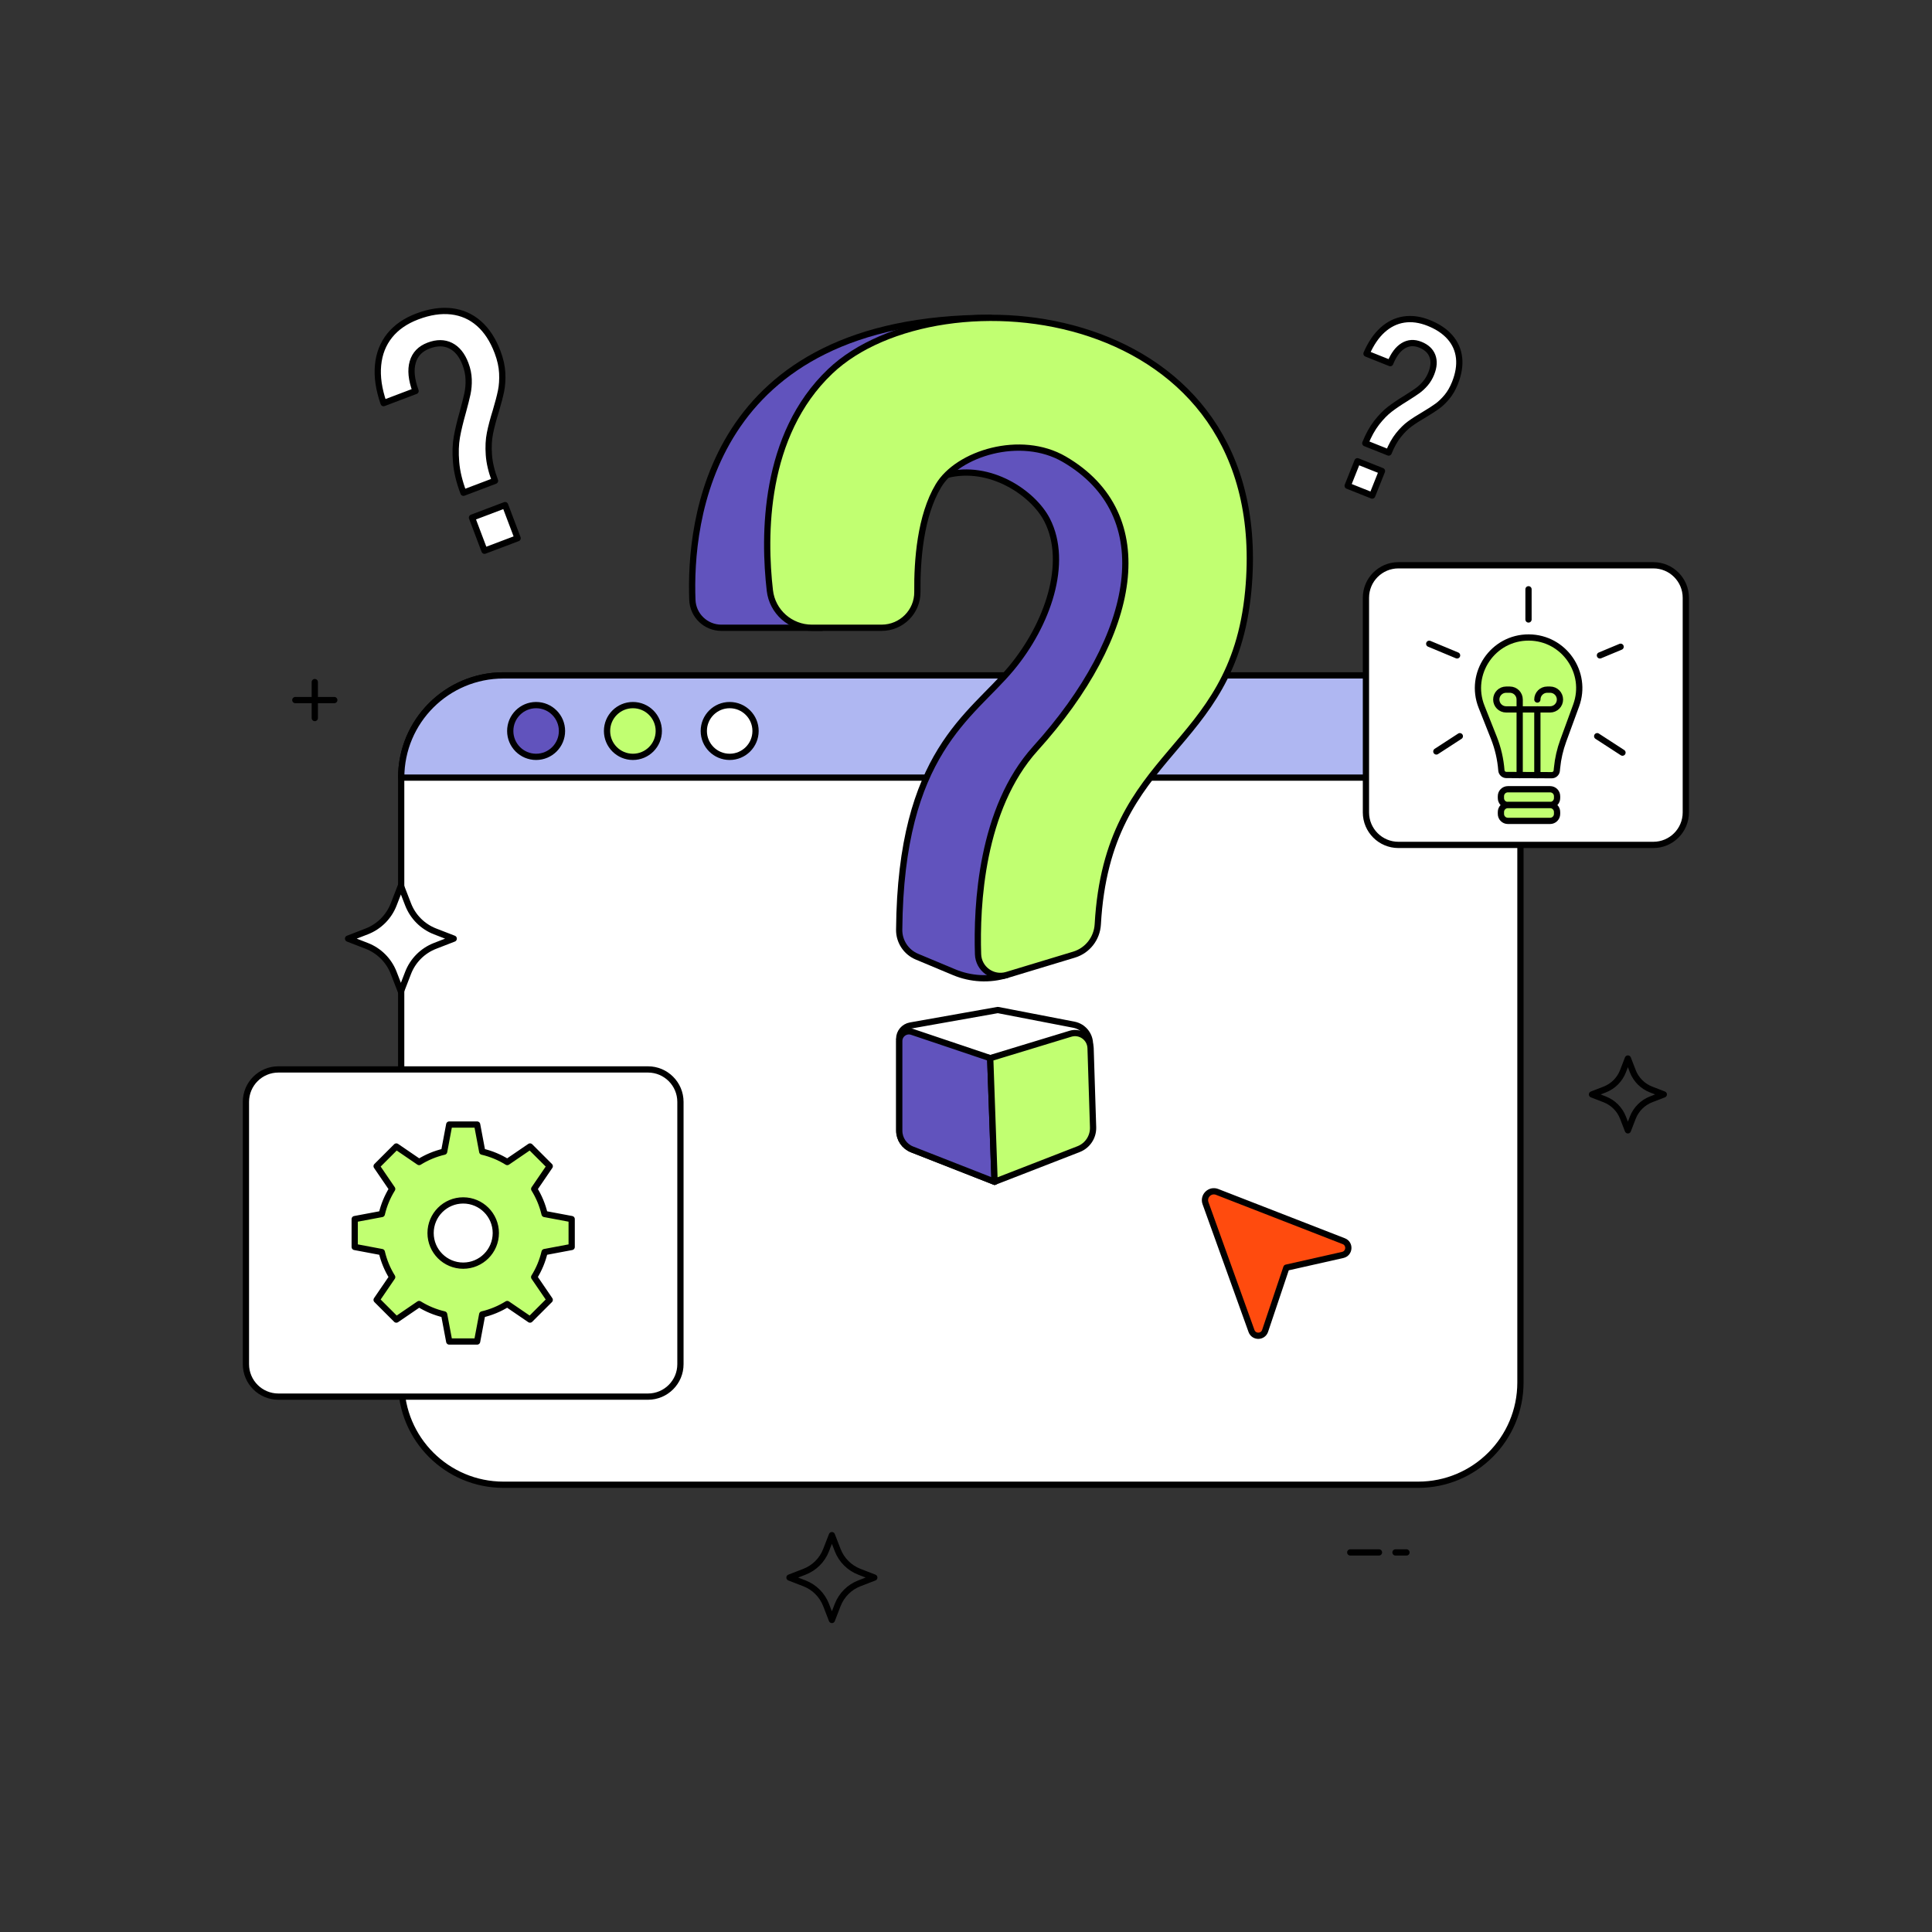 <svg xmlns="http://www.w3.org/2000/svg" width="170" height="170" viewBox="0 0 170 170" fill="none"><rect x="0" y="0" width="170" height="170" fill="#333333" stroke="none"/><path d="M124.79 59.429H44.299C39.331 59.429 35.301 63.455 35.301 68.425V121.647C35.301 126.615 39.329 130.645 44.299 130.645H124.79C129.758 130.645 133.786 126.617 133.786 121.647V68.425C133.786 63.455 129.76 59.429 124.79 59.429ZM80.256 101.139C79.578 100.875 79.131 100.219 79.131 99.493V91.6C79.131 91.017 79.703 90.605 80.256 90.792L87.133 93.109L87.518 103.988L80.256 101.139Z" fill="white" stroke="black" stroke-width="0.55" stroke-miterlimit="10" stroke-linecap="round" stroke-linejoin="round"></path><path d="M133.786 68.425H35.303C35.303 63.457 39.331 59.429 44.301 59.429H124.792C129.76 59.429 133.786 63.455 133.786 68.425Z" fill="#AFB7F2" stroke="black" stroke-width="0.55" stroke-miterlimit="10" stroke-linecap="round" stroke-linejoin="round"></path><path d="M47.173 66.597C48.431 66.597 49.45 65.578 49.45 64.32C49.45 63.062 48.431 62.043 47.173 62.043C45.916 62.043 44.897 63.062 44.897 64.32C44.897 65.578 45.916 66.597 47.173 66.597Z" fill="#6153BD" stroke="black" stroke-width="0.55" stroke-miterlimit="10" stroke-linecap="round" stroke-linejoin="round"></path><path d="M55.691 66.597C56.949 66.597 57.968 65.578 57.968 64.32C57.968 63.062 56.949 62.043 55.691 62.043C54.434 62.043 53.414 63.062 53.414 64.32C53.414 65.578 54.434 66.597 55.691 66.597Z" fill="#C1FF71" stroke="black" stroke-width="0.55" stroke-miterlimit="10" stroke-linecap="round" stroke-linejoin="round"></path><path d="M64.205 66.597C65.462 66.597 66.482 65.578 66.482 64.32C66.482 63.062 65.462 62.043 64.205 62.043C62.947 62.043 61.928 63.062 61.928 64.32C61.928 65.578 62.947 66.597 64.205 66.597Z" fill="white" stroke="black" stroke-width="0.55" stroke-miterlimit="10" stroke-linecap="round" stroke-linejoin="round"></path><path d="M106.076 105.875L110.121 117.115C110.326 117.683 111.129 117.674 111.32 117.102L113.188 111.543L118.147 110.425C118.759 110.286 118.822 109.439 118.237 109.213L107.099 104.879C106.472 104.632 105.847 105.24 106.076 105.875Z" fill="#FF4B0E" stroke="black" stroke-width="0.55" stroke-miterlimit="10" stroke-linecap="round" stroke-linejoin="round"></path><path d="M83.277 41.801C87.131 40.798 90.926 43.398 92.136 45.754C94.075 49.532 92.167 54.974 88.995 58.794C85.457 63.055 79.247 66.166 79.121 81.814C79.112 82.846 79.733 83.781 80.685 84.18L83.957 85.548C85.429 86.164 87.07 86.248 88.597 85.785L100.943 59.19L98.503 38.376L86.3 37.348L80.908 39.788L83.277 41.801Z" fill="#6153BD" stroke="black" stroke-width="0.55" stroke-miterlimit="10" stroke-linecap="round" stroke-linejoin="round"></path><path d="M72.308 55.239H63.477C62.104 55.239 60.973 54.156 60.923 52.785C60.663 46.087 62.265 27.967 87.131 27.967L72.308 55.239Z" fill="#6153BD" stroke="black" stroke-width="0.55" stroke-miterlimit="10" stroke-linecap="round" stroke-linejoin="round"></path><path d="M77.577 55.238H71.435C69.551 55.238 67.956 53.83 67.741 51.96C67.191 47.191 67.134 38.298 73.058 32.671C82.648 23.561 112.238 26.509 109.836 52.009C108.48 66.401 97.478 65.669 96.596 81.333C96.526 82.571 95.698 83.638 94.51 83.999L88.597 85.788C87.356 86.162 86.102 85.257 86.06 83.964C85.924 79.727 86.315 71.16 91.111 65.86C100.145 55.874 102.048 45.294 93.644 40.406C89.813 38.177 84.278 39.893 82.571 42.745C80.976 45.407 80.692 49.336 80.721 52.077C80.741 53.817 79.324 55.238 77.577 55.238Z" fill="#C1FF71" stroke="black" stroke-width="0.55" stroke-miterlimit="10" stroke-linecap="round" stroke-linejoin="round"></path><path d="M80.105 90.238L87.8 88.872L94.493 90.166C95.313 90.324 95.907 91.043 95.907 91.879L87.133 93.109L79.121 91.402C79.126 90.826 79.539 90.34 80.105 90.238Z" fill="white" stroke="black" stroke-width="0.55" stroke-miterlimit="10" stroke-linecap="round" stroke-linejoin="round"></path><path d="M87.516 103.988L80.251 101.139C79.574 100.875 79.127 100.22 79.127 99.494V91.6C79.127 91.017 79.699 90.606 80.251 90.793L87.128 93.109L87.516 103.988Z" fill="#6153BD" stroke="black" stroke-width="0.55" stroke-miterlimit="10" stroke-linecap="round" stroke-linejoin="round"></path><path d="M96.182 99.19C96.208 100.035 95.7 100.805 94.912 101.113L87.516 103.988L87.131 93.109L94.193 90.96C95.058 90.698 95.933 91.325 95.962 92.229L96.182 99.19Z" fill="#C1FF71" stroke="black" stroke-width="0.55" stroke-miterlimit="10" stroke-linecap="round" stroke-linejoin="round"></path><path d="M40.132 40.661C40.064 39.825 40.088 39.09 40.2 38.457C40.312 37.823 40.493 37.075 40.737 36.215C40.911 35.579 41.04 35.06 41.128 34.66C41.214 34.259 41.252 33.835 41.238 33.388C41.225 32.941 41.133 32.493 40.961 32.039L40.957 32.026C40.658 31.236 40.224 30.702 39.657 30.418C39.089 30.134 38.44 30.132 37.716 30.407C36.981 30.684 36.515 31.171 36.315 31.863C36.115 32.556 36.198 33.399 36.563 34.391L36.568 34.404L33.752 35.471L33.747 35.458C33.329 34.248 33.169 33.139 33.266 32.132C33.362 31.124 33.701 30.258 34.286 29.527C34.872 28.797 35.681 28.238 36.715 27.846C37.795 27.437 38.794 27.288 39.718 27.393C40.64 27.501 41.447 27.857 42.136 28.46C42.827 29.065 43.375 29.903 43.779 30.973L43.784 30.986C44.028 31.63 44.162 32.242 44.191 32.823C44.219 33.404 44.184 33.929 44.087 34.402C43.991 34.875 43.837 35.461 43.628 36.164C43.394 36.917 43.221 37.57 43.111 38.127C42.998 38.681 42.968 39.31 43.016 40.014C43.064 40.716 43.245 41.482 43.557 42.307L40.781 43.358C40.416 42.395 40.2 41.497 40.132 40.661ZM41.531 45.547L44.444 44.445L45.546 47.358L42.633 48.46L41.531 45.547Z" fill="white" stroke="black" stroke-width="0.55" stroke-miterlimit="10" stroke-linecap="round" stroke-linejoin="round"></path><path d="M121.136 37.194C121.521 36.701 121.904 36.308 122.284 36.015C122.665 35.722 123.14 35.401 123.71 35.051C124.126 34.79 124.46 34.57 124.709 34.394C124.96 34.218 125.193 34.002 125.411 33.749C125.628 33.496 125.804 33.203 125.939 32.867L125.943 32.856C126.176 32.271 126.207 31.758 126.038 31.316C125.868 30.874 125.514 30.546 124.975 30.33C124.429 30.112 123.928 30.145 123.47 30.425C123.01 30.704 122.632 31.21 122.333 31.941L122.328 31.952L120.241 31.118L120.245 31.107C120.626 30.231 121.096 29.54 121.655 29.034C122.216 28.528 122.839 28.223 123.53 28.117C124.22 28.011 124.946 28.11 125.714 28.416C126.513 28.735 127.14 29.158 127.595 29.681C128.048 30.205 128.312 30.808 128.387 31.487C128.462 32.169 128.341 32.906 128.026 33.698L128.022 33.709C127.831 34.187 127.597 34.592 127.32 34.926C127.043 35.26 126.759 35.531 126.469 35.742C126.178 35.953 125.798 36.2 125.327 36.479C124.819 36.776 124.394 37.049 124.053 37.298C123.712 37.546 123.378 37.878 123.05 38.288C122.722 38.699 122.436 39.209 122.192 39.821L120.135 39C120.419 38.29 120.753 37.687 121.136 37.194ZM119.444 40.587L121.602 41.447L120.742 43.605L118.584 42.745L119.444 40.587Z" fill="white" stroke="black" stroke-width="0.55" stroke-miterlimit="10" stroke-linecap="round" stroke-linejoin="round"></path><path d="M57.015 122.892H24.497C22.917 122.892 21.639 121.612 21.639 120.035V96.959C21.639 95.379 22.919 94.101 24.497 94.101H57.015C58.594 94.101 59.873 95.382 59.873 96.959V120.035C59.875 121.612 58.594 122.892 57.015 122.892Z" fill="white" stroke="black" stroke-width="0.55" stroke-miterlimit="10" stroke-linecap="round" stroke-linejoin="round"></path><path d="M47.918 110.172L50.303 109.723V107.27L47.918 106.822C47.733 106.03 47.42 105.288 47.005 104.619L48.373 102.615L46.639 100.882L44.635 102.25C43.967 101.834 43.225 101.522 42.433 101.337L41.984 98.952H39.529L39.08 101.337C38.291 101.522 37.547 101.834 36.878 102.25L34.874 100.882L33.14 102.615L34.509 104.619C34.093 105.288 33.781 106.03 33.596 106.822L31.211 107.27V109.723L33.596 110.172C33.781 110.962 34.093 111.706 34.509 112.374L33.14 114.379L34.874 116.112L36.878 114.744C37.547 115.16 38.291 115.472 39.08 115.657L39.529 118.042H41.982L42.431 115.657C43.223 115.472 43.964 115.16 44.633 114.744L46.637 116.112L48.371 114.379L47.002 112.374C47.42 111.703 47.733 110.962 47.918 110.172ZM40.757 111.367C39.173 111.367 37.888 110.082 37.888 108.498C37.888 106.914 39.173 105.627 40.757 105.627C42.341 105.627 43.628 106.912 43.628 108.498C43.626 110.082 42.341 111.367 40.757 111.367Z" fill="#C1FF71" stroke="black" stroke-width="0.55" stroke-miterlimit="10" stroke-linecap="round" stroke-linejoin="round"></path><path d="M145.478 74.345H123.049C121.47 74.345 120.191 73.065 120.191 71.487V52.598C120.191 51.018 121.472 49.74 123.049 49.74H145.48C147.06 49.74 148.338 51.021 148.338 52.598V71.487C148.338 73.067 147.058 74.345 145.478 74.345Z" fill="white" stroke="black" stroke-width="0.55" stroke-miterlimit="10" stroke-linecap="round" stroke-linejoin="round"></path><path d="M134.496 54.508V51.852" stroke="black" stroke-width="0.55" stroke-miterlimit="10" stroke-linecap="round" stroke-linejoin="round"></path><path d="M128.211 57.669L125.76 56.648" stroke="black" stroke-width="0.55" stroke-miterlimit="10" stroke-linecap="round" stroke-linejoin="round"></path><path d="M128.453 64.78L126.387 66.122" stroke="black" stroke-width="0.55" stroke-miterlimit="10" stroke-linecap="round" stroke-linejoin="round"></path><path d="M140.781 57.669L142.601 56.91" stroke="black" stroke-width="0.55" stroke-miterlimit="10" stroke-linecap="round" stroke-linejoin="round"></path><path d="M140.539 64.78L142.765 66.225" stroke="black" stroke-width="0.55" stroke-miterlimit="10" stroke-linecap="round" stroke-linejoin="round"></path><path d="M136.398 70.838H132.68C132.341 70.838 132.068 70.566 132.068 70.227V70.057C132.068 69.719 132.341 69.446 132.68 69.446H136.398C136.737 69.446 137.01 69.719 137.01 70.057V70.227C137.01 70.561 136.735 70.838 136.398 70.838Z" fill="#C1FF71" stroke="black" stroke-width="0.55" stroke-miterlimit="10" stroke-linecap="round" stroke-linejoin="round"></path><path d="M136.398 72.231H132.68C132.341 72.231 132.068 71.958 132.068 71.619V71.45C132.068 71.111 132.341 70.838 132.68 70.838H136.398C136.737 70.838 137.01 71.111 137.01 71.45V71.619C137.01 71.958 136.735 72.231 136.398 72.231Z" fill="#C1FF71" stroke="black" stroke-width="0.55" stroke-miterlimit="10" stroke-linecap="round" stroke-linejoin="round"></path><path d="M138.687 62.08L137.554 65.175C137.272 65.945 137.087 66.748 137.008 67.56L136.982 67.815C136.96 68.042 136.768 68.211 136.542 68.211L132.547 68.192C132.316 68.192 132.126 68.013 132.109 67.785C132.034 66.806 131.812 65.842 131.451 64.927L130.364 62.186C129.203 59.255 131.374 56.076 134.527 56.094C137.611 56.111 139.747 59.185 138.687 62.08Z" fill="#C1FF71" stroke="black" stroke-width="0.55" stroke-miterlimit="10" stroke-linecap="round" stroke-linejoin="round"></path><path d="M135.275 62.421V68.207" stroke="black" stroke-width="0.55" stroke-miterlimit="10" stroke-linecap="round" stroke-linejoin="round"></path><path d="M133.719 68.205V61.552C133.719 61.072 133.332 60.683 132.85 60.683H132.529C132.05 60.683 131.66 61.07 131.66 61.552C131.66 62.032 132.047 62.421 132.529 62.421H136.395C136.874 62.421 137.264 62.034 137.264 61.552C137.264 61.072 136.876 60.683 136.395 60.683H136.144C135.664 60.683 135.275 61.07 135.275 61.552" stroke="black" stroke-width="0.55" stroke-miterlimit="10" stroke-linecap="round" stroke-linejoin="round"></path><path d="M76.931 138.812L75.613 139.322C74.74 139.661 74.049 140.352 73.71 141.225L73.2 142.543L72.689 141.225C72.351 140.352 71.66 139.661 70.787 139.322L69.469 138.812L70.787 138.301C71.66 137.963 72.351 137.272 72.689 136.398L73.2 135.081L73.71 136.398C74.049 137.272 74.74 137.963 75.613 138.301L76.931 138.812Z" stroke="black" stroke-width="0.55" stroke-miterlimit="10" stroke-linecap="round" stroke-linejoin="round"></path><path d="M146.4 96.301L145.285 96.733C144.546 97.019 143.961 97.604 143.672 98.345L143.241 99.46L142.81 98.345C142.524 97.606 141.939 97.021 141.197 96.733L140.082 96.301L141.197 95.87C141.937 95.584 142.522 94.999 142.81 94.257L143.241 93.142L143.672 94.257C143.958 94.997 144.544 95.582 145.285 95.87L146.4 96.301Z" stroke="black" stroke-width="0.55" stroke-miterlimit="10" stroke-linecap="round" stroke-linejoin="round"></path><path d="M39.924 82.593L38.283 83.229C37.194 83.651 36.334 84.511 35.911 85.6L35.276 87.242L34.64 85.6C34.217 84.511 33.357 83.651 32.268 83.229L30.627 82.593L32.268 81.957C33.357 81.535 34.217 80.674 34.64 79.585L35.276 77.944L35.911 79.585C36.334 80.674 37.194 81.535 38.283 81.957L39.924 82.593Z" fill="white" stroke="black" stroke-width="0.55" stroke-miterlimit="10" stroke-linecap="round" stroke-linejoin="round"></path><path d="M121.338 136.601H118.811" stroke="black" stroke-width="0.55" stroke-miterlimit="10" stroke-linecap="round" stroke-linejoin="round"></path><path d="M122.791 136.601H123.759" stroke="black" stroke-width="0.55" stroke-miterlimit="10" stroke-linecap="round" stroke-linejoin="round"></path><path d="M29.414 61.601H25.986" stroke="black" stroke-width="0.55" stroke-miterlimit="10" stroke-linecap="round" stroke-linejoin="round"></path><path d="M27.699 60.017V63.182" stroke="black" stroke-width="0.55" stroke-miterlimit="10" stroke-linecap="round" stroke-linejoin="round"></path></svg>